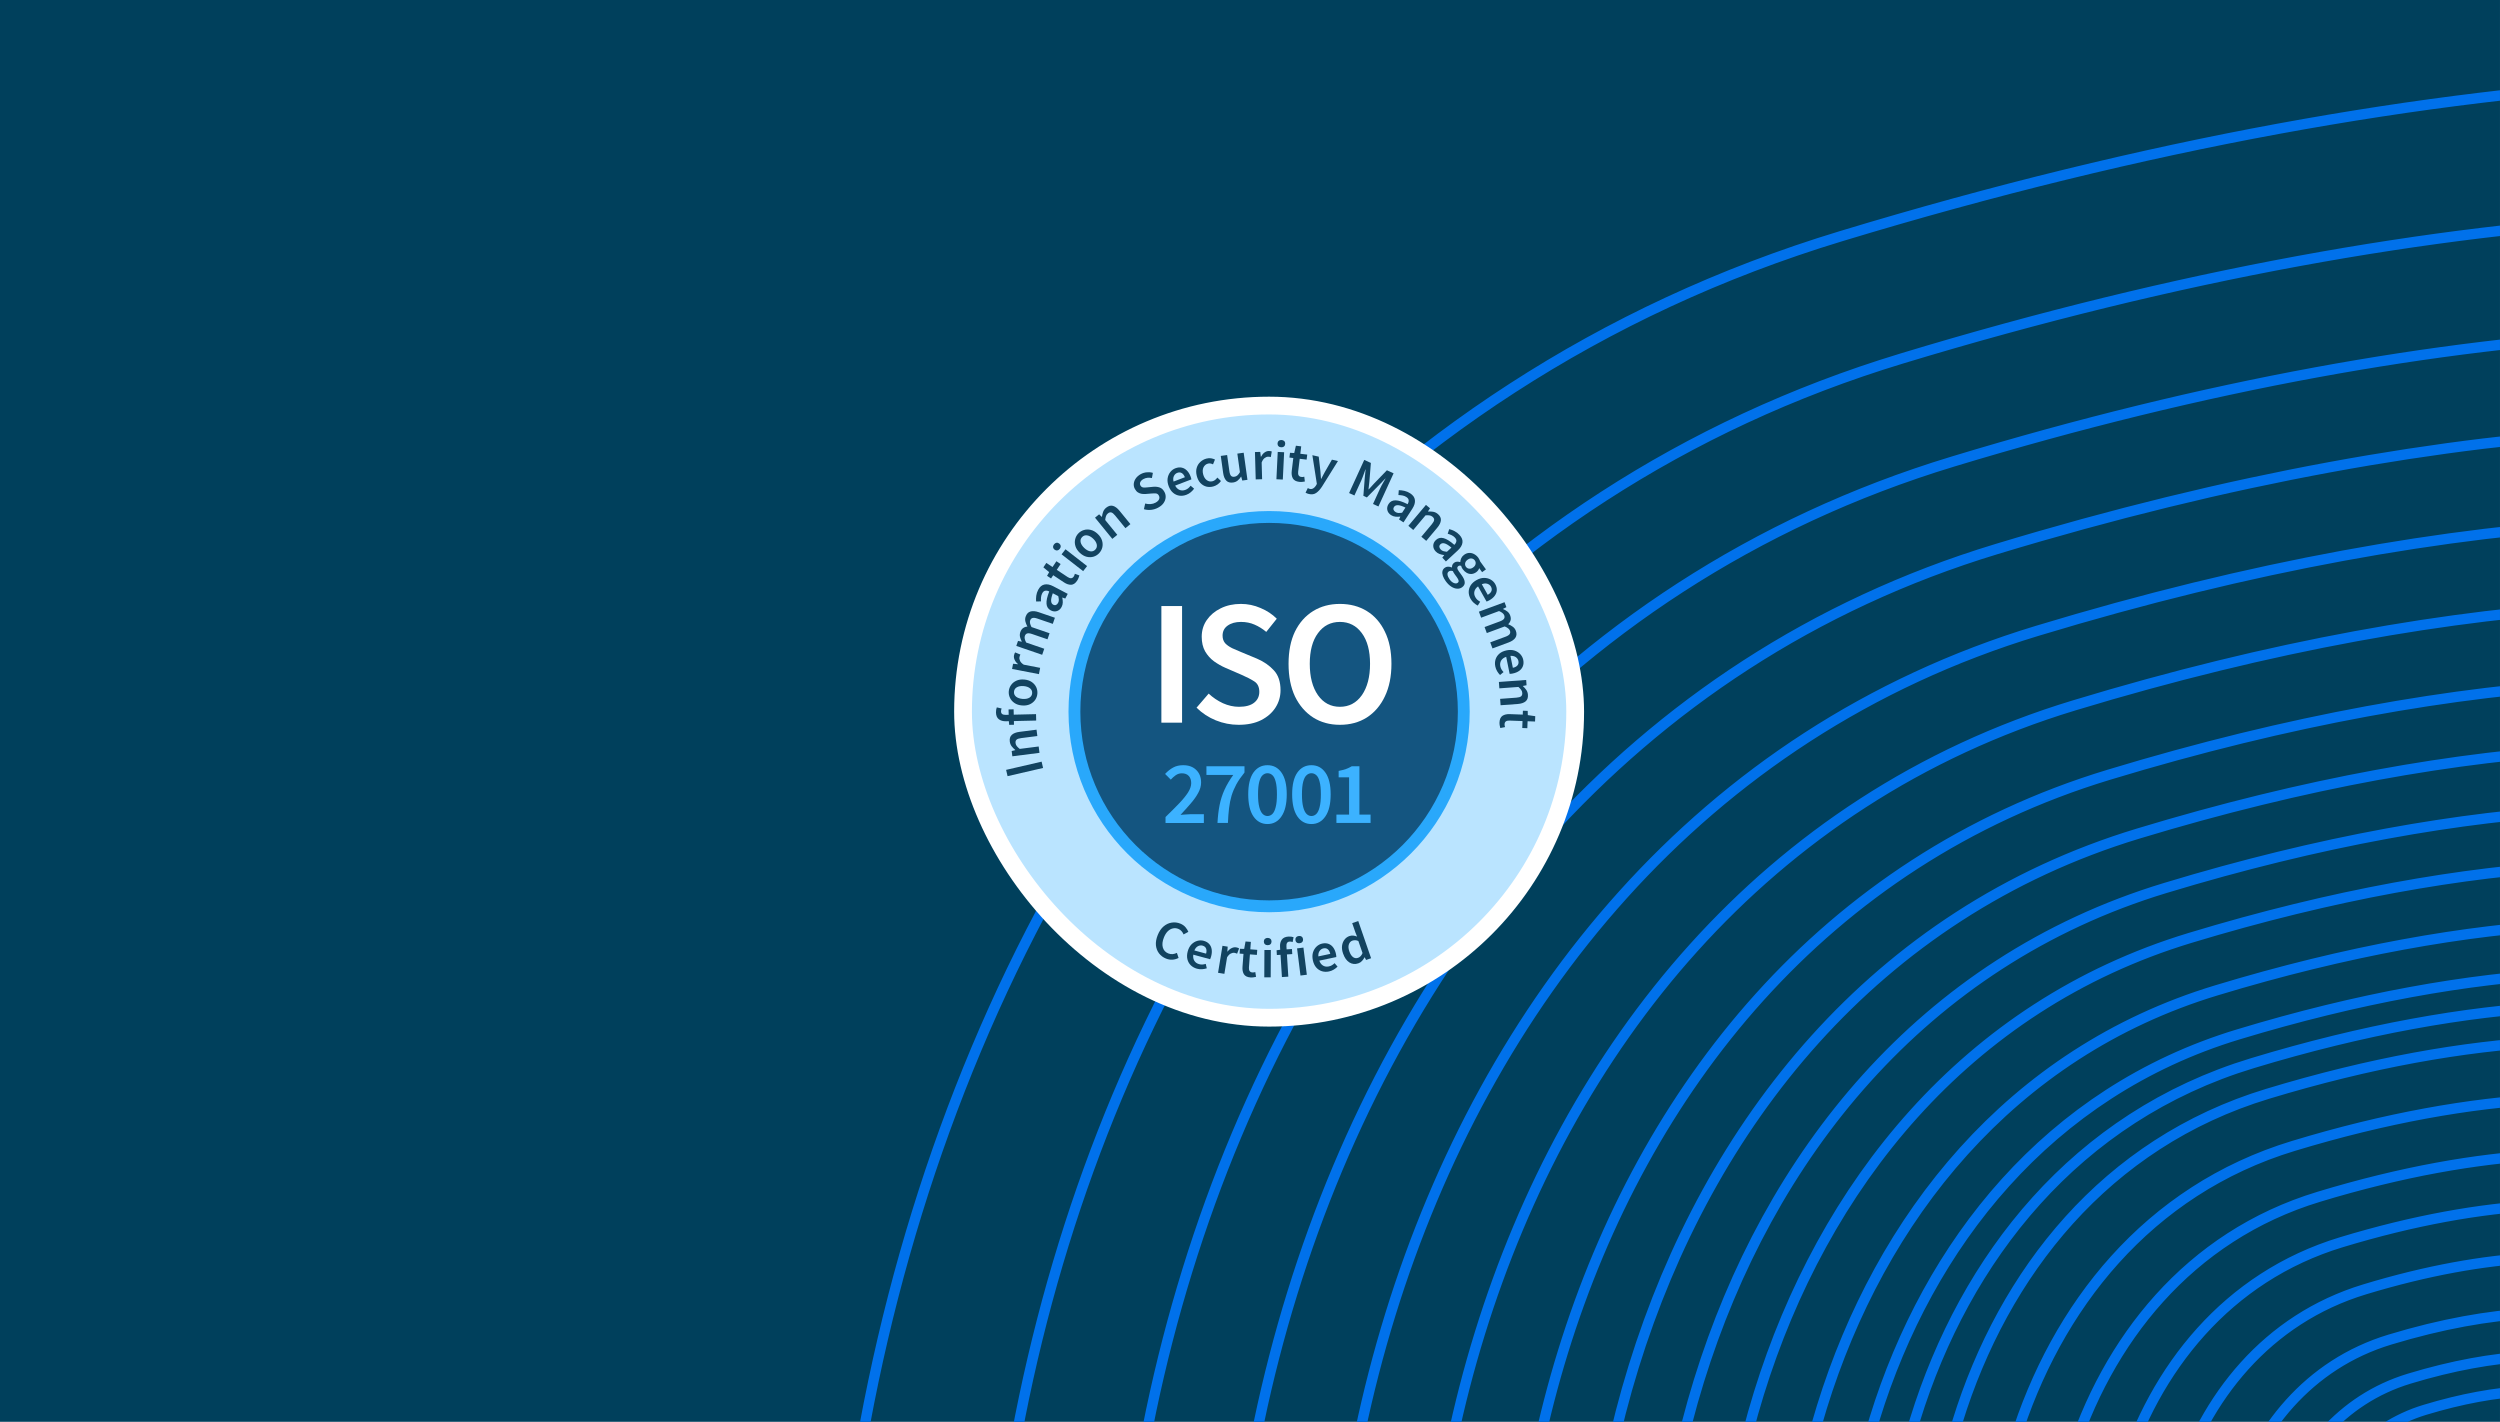 <svg width="844" height="480" viewBox="0 0 844 480" fill="none" xmlns="http://www.w3.org/2000/svg">
<g clip-path="url(#clip0_968_2610)">
<rect width="844" height="480" transform="translate(-0.004)" fill="#00405C"/>
<path d="M1116.02 923.704C810.861 1246.38 462.483 1108.09 336.478 854.829C210.472 601.583 295.748 178.541 621.494 79.747C1035.74 -45.886 1286.43 68.252 1362.81 221.787C1488.82 475.052 1356.92 668.955 1116 923.704H1116.02ZM1090.6 886.562C813.805 1179.26 497.809 1053.81 383.5 824.085C269.207 594.36 346.555 210.641 642.038 121.031C1017.8 7.076 1245.18 110.6 1314.46 249.873C1428.76 479.598 1309.12 655.499 1090.6 886.562ZM1069.2 855.25C816.297 1122.69 527.558 1008.05 423.14 798.163C318.69 588.292 389.372 237.682 659.342 155.808C1002.66 51.698 1210.42 146.294 1273.73 273.522C1378.17 483.411 1268.84 644.114 1069.2 855.25ZM1051 828.668C818.4 1074.64 552.837 969.206 456.783 776.164C360.729 583.122 425.725 260.652 674.046 185.36C989.808 89.609 1180.9 176.597 1239.13 293.633C1335.16 486.674 1234.64 634.49 1051 828.687V828.668ZM1034 803.828C820.347 1029.74 576.449 932.907 488.23 755.613C400.01 578.319 459.711 282.138 687.768 212.969C977.784 125.028 1153.29 204.921 1206.78 312.405C1294.99 489.699 1202.65 625.47 1033.98 803.828H1034ZM1018.51 781.187C822.153 988.84 597.975 899.835 516.889 736.877C435.803 573.901 490.675 301.681 700.29 238.122C966.865 157.293 1128.17 230.734 1177.32 329.528C1258.41 492.504 1173.54 617.275 1018.51 781.205V781.187ZM1004.08 760.086C823.82 950.708 618.021 869 543.585 719.406C469.15 569.812 519.521 319.903 711.956 261.551C956.663 187.34 1104.76 254.767 1149.86 345.459C1224.3 495.052 1146.39 609.612 1004.08 760.086ZM991.849 742.212C825.237 918.406 635.029 842.894 566.216 704.612C497.419 566.329 543.975 335.357 721.831 281.423C948.019 212.841 1084.88 275.153 1126.59 358.97C1195.39 497.252 1123.37 603.123 991.833 742.212H991.849ZM980.525 725.676C826.53 888.506 650.729 818.714 587.15 690.917C523.555 563.121 566.59 349.638 730.974 299.792C940.013 236.398 1066.52 293.999 1105.07 371.473C1168.66 499.269 1102.09 597.128 980.525 725.676ZM970.167 710.533C827.745 861.135 665.152 796.586 606.339 678.396C547.526 560.188 587.321 362.746 739.369 316.64C932.708 258.012 1049.71 311.268 1085.38 382.93C1144.19 501.139 1082.62 591.628 970.183 710.533H970.167ZM959.233 694.547C828.991 832.261 680.323 773.231 626.54 665.16C572.758 557.071 609.158 376.532 748.185 334.367C924.983 280.745 1031.97 329.473 1064.57 394.993C1118.35 503.082 1062.06 585.835 959.249 694.547H959.233ZM950.075 681.183C830.066 808.099 693.032 753.706 643.471 654.087C593.91 554.486 627.444 388.1 755.568 349.235C918.503 299.829 1017.1 344.725 1047.14 405.113C1096.7 504.714 1044.82 580.977 950.075 681.183ZM940.917 667.012C829.52 784.798 702.346 734.311 656.352 641.859C610.357 549.408 641.477 394.975 760.396 358.933C911.619 313.065 1003.13 354.735 1031.02 410.778C1077.02 503.229 1028.87 574.011 940.917 667.012ZM931.525 652.529C829.1 760.838 712.175 714.42 669.887 629.412C627.599 544.404 656.212 402.436 765.552 369.273C904.594 327.108 988.718 365.404 1014.37 416.937C1056.66 501.927 1012.39 567.026 931.54 652.511L931.525 652.529ZM923.534 641.548C831.452 738.93 726.317 697.187 688.282 620.759C650.262 544.33 675.993 416.662 774.29 386.854C899.299 348.942 974.949 383.389 998.001 429.715C1036.02 506.144 996.225 564.661 923.519 641.529L923.534 641.548ZM916.136 631.502C833.882 718.471 739.977 681.201 706.007 612.949C672.036 544.679 695.026 430.65 782.841 404.031C894.502 370.171 962.068 400.933 982.659 442.328C1016.63 510.598 981.07 562.864 916.136 631.52V631.502ZM907.819 619.64C835.408 696.215 752.733 663.4 722.828 603.306C692.923 543.212 713.156 442.823 790.457 419.376C888.77 389.567 948.253 416.644 966.367 453.071C996.272 513.165 964.965 559.198 907.803 619.64H907.819ZM899.003 606.991C836.903 672.658 766.019 644.518 740.382 592.985C714.745 541.452 732.096 455.362 798.369 435.27C882.664 409.714 933.674 432.942 949.218 464.18C974.856 515.713 948.019 555.165 899.003 607.009V606.991ZM890.545 595.13C838.881 649.761 779.897 626.35 758.574 583.47C737.251 540.59 751.674 468.965 806.827 452.246C876.964 430.98 919.407 450.303 932.334 476.298C953.673 519.178 931.338 551.993 890.545 595.13ZM883.91 585.78C840.392 631.795 790.722 612.069 772.748 575.954C754.774 539.839 766.938 479.525 813.384 465.427C872.462 447.516 908.208 463.795 919.095 485.684C937.069 521.8 918.254 549.445 883.91 585.78ZM878.412 577.989C841.514 617 799.397 600.281 784.165 569.666C768.932 539.05 779.243 487.903 818.618 475.968C868.693 460.77 899.003 474.575 908.239 493.146C923.472 523.761 907.523 547.208 878.396 578.007L878.412 577.989ZM871.824 568.639C842.853 599.273 809.771 586.147 797.809 562.094C785.847 538.042 793.946 497.876 824.879 488.489C864.223 476.555 888.022 487.389 895.265 501.982C907.227 526.034 894.704 544.44 871.824 568.639ZM866.014 560.665C844.613 583.305 820.175 573.589 811.328 555.825C802.481 538.061 808.478 508.38 831.327 501.45C860.376 492.632 877.976 500.644 883.334 511.405C892.165 529.169 882.913 542.772 866.014 560.646V560.665ZM860.89 553.423C845.672 569.501 828.321 562.608 822.029 549.995C815.736 537.382 820.004 516.281 836.234 511.35C856.887 505.099 869.378 510.782 873.179 518.426C879.456 531.057 872.883 540.719 860.874 553.423H860.89ZM856.669 547.538C846.778 558.006 835.47 553.533 831.374 545.302C827.293 537.089 830.05 523.358 840.626 520.15C854.068 516.08 862.198 519.783 864.674 524.769C868.755 532.982 864.488 539.289 856.653 547.538H856.669ZM852.681 541.727C848.149 546.512 842.993 544.459 841.124 540.7C839.255 536.942 840.517 530.672 845.345 529.206C851.482 527.336 855.205 529.041 856.342 531.314C858.211 535.072 856.248 537.951 852.681 541.727Z" stroke="#0071EB" stroke-width="3.5"/>
<g filter="url(#filter0_d_968_2610)">
<rect x="321.121" y="132.92" width="206.659" height="206.659" rx="103.33" fill="#BAE4FF"/>
<rect x="321.121" y="132.92" width="206.659" height="206.659" rx="103.33" stroke="white" stroke-width="6"/>
<circle cx="424.449" cy="236.25" r="65.723" fill="#145580" stroke="#29A8FB" stroke-width="4"/>
<path d="M448.353 240.695C444.941 240.695 441.932 239.872 439.323 238.227C436.714 236.541 434.668 234.174 433.183 231.124C431.738 228.033 431.016 224.361 431.016 220.107C431.016 215.853 431.738 212.221 433.183 209.212C434.668 206.202 436.714 203.894 439.323 202.289C441.932 200.683 444.941 199.881 448.353 199.881C451.804 199.881 454.834 200.683 457.442 202.289C460.051 203.894 462.078 206.202 463.522 209.212C465.007 212.221 465.75 215.853 465.75 220.107C465.75 224.361 465.007 228.033 463.522 231.124C462.078 234.174 460.051 236.541 457.442 238.227C454.834 239.872 451.804 240.695 448.353 240.695ZM448.353 234.615C451.443 234.615 453.911 233.311 455.757 230.702C457.603 228.053 458.526 224.522 458.526 220.107C458.526 215.693 457.603 212.241 455.757 209.753C453.911 207.225 451.443 205.961 448.353 205.961C445.262 205.961 442.794 207.225 440.948 209.753C439.102 212.241 438.179 215.693 438.179 220.107C438.179 224.522 439.102 228.053 440.948 230.702C442.794 233.311 445.262 234.615 448.353 234.615Z" fill="white"/>
<path d="M414.16 240.695C411.511 240.695 408.943 240.193 406.454 239.19C404.006 238.187 401.839 236.762 399.953 234.916L404.047 230.16C405.451 231.485 407.056 232.568 408.862 233.411C410.668 234.214 412.474 234.615 414.28 234.615C416.528 234.615 418.233 234.154 419.397 233.23C420.561 232.307 421.143 231.083 421.143 229.558C421.143 227.913 420.561 226.729 419.397 226.007C418.273 225.284 416.829 224.542 415.063 223.779L409.645 221.432C408.361 220.87 407.097 220.147 405.853 219.265C404.649 218.382 403.645 217.258 402.843 215.893C402.08 214.529 401.699 212.884 401.699 210.957C401.699 208.87 402.261 207.004 403.384 205.359C404.548 203.673 406.113 202.349 408.08 201.386C410.086 200.383 412.374 199.881 414.942 199.881C417.23 199.881 419.437 200.342 421.564 201.265C423.691 202.148 425.517 203.352 427.042 204.877L423.49 209.332C422.246 208.288 420.922 207.466 419.517 206.864C418.153 206.262 416.628 205.961 414.942 205.961C413.096 205.961 411.591 206.382 410.428 207.225C409.304 208.028 408.742 209.151 408.742 210.596C408.742 211.599 409.023 212.442 409.585 213.124C410.187 213.766 410.969 214.328 411.932 214.81C412.896 215.251 413.919 215.693 415.003 216.134L420.36 218.362C422.688 219.365 424.594 220.689 426.079 222.335C427.564 223.94 428.306 226.167 428.306 229.017C428.306 231.144 427.744 233.09 426.621 234.856C425.497 236.622 423.872 238.046 421.745 239.13C419.658 240.173 417.13 240.695 414.16 240.695Z" fill="white"/>
<path d="M388.082 239.972V200.603H395.065V239.972H388.082Z" fill="white"/>
<path d="M447.176 273.833V271.004H451.45V258.423H447.928V256.256C448.871 256.075 449.694 255.864 450.396 255.623C451.099 255.363 451.751 255.052 452.353 254.69H454.941V271.004H458.704V273.833H447.176Z" fill="#3CB2FF"/>
<path d="M438.732 274.195C436.745 274.195 435.16 273.333 433.976 271.607C432.812 269.881 432.23 267.403 432.23 264.172C432.23 260.942 432.812 258.494 433.976 256.828C435.16 255.163 436.745 254.33 438.732 254.33C440.718 254.33 442.294 255.163 443.457 256.828C444.641 258.494 445.233 260.942 445.233 264.172C445.233 267.403 444.641 269.881 443.457 271.607C442.294 273.333 440.718 274.195 438.732 274.195ZM438.732 271.486C439.354 271.486 439.906 271.256 440.387 270.794C440.869 270.313 441.24 269.54 441.501 268.477C441.782 267.413 441.922 265.978 441.922 264.172C441.922 262.366 441.782 260.942 441.501 259.898C441.24 258.855 440.869 258.123 440.387 257.701C439.906 257.26 439.354 257.039 438.732 257.039C438.13 257.039 437.588 257.26 437.106 257.701C436.625 258.123 436.244 258.855 435.963 259.898C435.682 260.942 435.541 262.366 435.541 264.172C435.541 265.978 435.682 267.413 435.963 268.477C436.244 269.54 436.625 270.313 437.106 270.794C437.588 271.256 438.13 271.486 438.732 271.486Z" fill="#3CB2FF"/>
<path d="M423.904 274.195C421.917 274.195 420.332 273.333 419.148 271.607C417.984 269.881 417.402 267.403 417.402 264.172C417.402 260.942 417.984 258.494 419.148 256.828C420.332 255.163 421.917 254.33 423.904 254.33C425.89 254.33 427.465 255.163 428.629 256.828C429.813 258.494 430.405 260.942 430.405 264.172C430.405 267.403 429.813 269.881 428.629 271.607C427.465 273.333 425.89 274.195 423.904 274.195ZM423.904 271.486C424.526 271.486 425.078 271.256 425.559 270.794C426.041 270.313 426.412 269.54 426.673 268.477C426.954 267.413 427.094 265.978 427.094 264.172C427.094 262.366 426.954 260.942 426.673 259.898C426.412 258.855 426.041 258.123 425.559 257.701C425.078 257.26 424.526 257.039 423.904 257.039C423.302 257.039 422.76 257.26 422.278 257.701C421.797 258.123 421.416 258.855 421.135 259.898C420.854 260.942 420.713 262.366 420.713 264.172C420.713 265.978 420.854 267.413 421.135 268.477C421.416 269.54 421.797 270.313 422.278 270.794C422.76 271.256 423.302 271.486 423.904 271.486Z" fill="#3CB2FF"/>
<path d="M407.021 273.833C407.142 271.566 407.383 269.539 407.744 267.753C408.105 265.947 408.657 264.232 409.399 262.606C410.142 260.981 411.125 259.316 412.349 257.61H403.289V254.69H416.141V256.797C415.018 258.182 414.105 259.506 413.402 260.77C412.72 262.035 412.178 263.319 411.777 264.623C411.396 265.907 411.115 267.302 410.934 268.807C410.754 270.292 410.623 271.967 410.543 273.833H407.021Z" fill="#3CB2FF"/>
<path d="M389.483 273.834V271.818C391.268 270.092 392.803 268.557 394.088 267.212C395.392 265.848 396.395 264.614 397.098 263.51C397.8 262.387 398.151 261.343 398.151 260.38C398.151 259.377 397.88 258.574 397.338 257.972C396.797 257.37 396.014 257.069 394.991 257.069C394.248 257.069 393.566 257.28 392.944 257.701C392.342 258.123 391.78 258.624 391.258 259.206L389.332 257.28C390.215 256.337 391.128 255.614 392.071 255.113C393.014 254.591 394.138 254.33 395.442 254.33C397.288 254.33 398.753 254.862 399.837 255.925C400.94 256.989 401.492 258.413 401.492 260.199C401.492 261.323 401.171 262.477 400.529 263.661C399.907 264.825 399.064 266.018 398.001 267.243C396.957 268.467 395.803 269.751 394.539 271.095C395.041 271.055 395.583 271.015 396.164 270.975C396.746 270.915 397.268 270.884 397.73 270.884H402.425V273.834H389.483Z" fill="#3CB2FF"/>
<path d="M348.141 255.263L336.154 258.033L335.663 255.906L347.65 253.137L348.141 255.263Z" fill="#124360"/>
<path d="M346.931 250.159L337.769 251.328L337.542 249.556L338.755 249.249L338.745 249.174C338.295 248.815 337.896 248.411 337.548 247.962C337.2 247.513 336.986 246.978 336.906 246.356C336.781 245.373 337.007 244.617 337.584 244.088C338.161 243.56 339.029 243.221 340.186 243.074L345.933 242.34L346.207 244.486L340.739 245.184C339.981 245.281 339.46 245.461 339.177 245.725C338.895 245.988 338.786 246.375 338.851 246.885C338.902 247.283 339.047 247.625 339.286 247.911C339.511 248.185 339.834 248.492 340.257 248.83L346.657 248.013L346.931 250.159Z" fill="#124360"/>
<path d="M345.816 239.256L338.294 239.435L338.323 240.676L336.706 240.714L336.582 239.475L335.623 239.498C334.658 239.521 333.862 239.301 333.237 238.84C332.598 238.378 332.266 237.602 332.24 236.511C332.233 236.185 332.257 235.871 332.312 235.569C332.368 235.266 332.437 235.014 332.52 234.811L334.147 235.186C334.005 235.528 333.938 235.869 333.946 236.207C333.964 236.985 334.494 237.361 335.534 237.336L336.531 237.312L336.488 235.507L338.199 235.466L338.242 237.272L345.765 237.093L345.816 239.256Z" fill="#124360"/>
<path d="M346.217 230.193C346.154 230.956 345.908 231.653 345.478 232.284C345.036 232.915 344.442 233.407 343.696 233.761C342.937 234.114 342.051 234.248 341.039 234.165C340.014 234.081 339.162 233.803 338.484 233.332C337.793 232.86 337.287 232.277 336.966 231.584C336.634 230.889 336.498 230.161 336.561 229.398C336.625 228.624 336.878 227.921 337.32 227.29C337.749 226.659 338.344 226.166 339.103 225.814C339.849 225.46 340.735 225.325 341.76 225.41C342.772 225.493 343.624 225.771 344.315 226.243C344.993 226.714 345.499 227.297 345.832 227.991C346.152 228.684 346.28 229.418 346.217 230.193ZM344.454 230.048C344.51 229.373 344.272 228.819 343.742 228.385C343.211 227.951 342.49 227.697 341.577 227.622C340.652 227.546 339.893 227.678 339.298 228.019C338.704 228.361 338.379 228.869 338.324 229.544C338.268 230.218 338.506 230.773 339.036 231.207C339.568 231.628 340.296 231.877 341.221 231.953C342.133 232.028 342.886 231.901 343.479 231.572C344.074 231.231 344.399 230.723 344.454 230.048Z" fill="#124360"/>
<path d="M346.745 223.589L337.675 221.84L338.013 220.085L339.649 220.247L339.663 220.173C339.134 219.739 338.759 219.265 338.539 218.75C338.307 218.232 338.237 217.733 338.329 217.253C338.413 216.822 338.541 216.489 338.714 216.254L340.489 216.98C340.409 217.13 340.344 217.271 340.293 217.402C340.242 217.533 340.198 217.696 340.16 217.893C340.091 218.251 340.16 218.653 340.368 219.102C340.563 219.548 340.978 219.98 341.613 220.396L347.154 221.464L346.745 223.589Z" fill="#124360"/>
<path d="M347.839 217.062L339.102 214.064L339.682 212.374L340.923 212.64L340.948 212.569C340.683 212.067 340.487 211.556 340.361 211.035C340.238 210.503 340.271 209.963 340.458 209.418C340.678 208.777 340.995 208.316 341.41 208.034C341.817 207.736 342.299 207.57 342.854 207.535C342.546 206.965 342.321 206.404 342.179 205.852C342.041 205.287 342.066 204.732 342.253 204.186C342.57 203.261 343.107 202.683 343.862 202.452C344.618 202.22 345.547 202.294 346.651 202.672L352.131 204.553L351.423 206.617L346.209 204.828C345.486 204.58 344.937 204.517 344.563 204.641C344.193 204.753 343.931 205.034 343.776 205.485C343.589 206.03 343.741 206.766 344.233 207.69L350.336 209.784L349.634 211.83L344.421 210.041C343.697 209.793 343.148 209.731 342.774 209.855C342.404 209.966 342.14 210.253 341.981 210.716C341.794 211.262 341.946 211.997 342.438 212.921L348.541 215.015L347.839 217.062Z" fill="#124360"/>
<path d="M354.4 200.905C354.026 201.616 353.498 202.082 352.815 202.304C352.137 202.515 351.444 202.434 350.733 202.061C349.856 201.6 349.38 200.861 349.305 199.844C349.219 198.822 349.527 197.425 350.23 195.655C349.791 195.439 349.358 195.36 348.93 195.419C348.498 195.461 348.135 195.759 347.844 196.315C347.634 196.714 347.505 197.149 347.456 197.62C347.413 198.079 347.406 198.55 347.436 199.033L345.786 199.059C345.737 198.452 345.755 197.81 345.842 197.133C345.934 196.445 346.149 195.779 346.487 195.135C347.024 194.113 347.729 193.513 348.602 193.334C349.47 193.138 350.475 193.341 351.619 193.941L356.465 196.487L355.634 198.069L354.665 197.73L354.63 197.797C354.748 198.326 354.802 198.857 354.792 199.39C354.787 199.912 354.656 200.417 354.4 200.905ZM353.224 199.502C353.399 199.169 353.479 198.828 353.463 198.48C353.443 198.115 353.375 197.704 353.261 197.247L351.429 196.285C350.99 197.471 350.801 198.357 350.863 198.941C350.913 199.52 351.143 199.917 351.554 200.133C351.92 200.326 352.245 200.355 352.528 200.22C352.812 200.085 353.044 199.846 353.224 199.502Z" fill="#124360"/>
<path d="M359.644 192.031C359.055 192.919 358.38 193.382 357.618 193.419C356.853 193.438 356.057 193.174 355.232 192.627L351.563 190.195L350.835 191.292L349.487 190.398L350.198 189.155L348.243 187.543L349.24 186.037L351.341 187.43L352.641 185.47L354.068 186.416L352.768 188.376L356.437 190.808C357.336 191.404 358.025 191.341 358.503 190.62C358.593 190.484 358.671 190.333 358.737 190.165C358.792 189.991 358.833 189.838 358.861 189.706L360.401 190.276C360.336 190.533 360.239 190.815 360.111 191.122C360.001 191.425 359.845 191.728 359.644 192.031Z" fill="#124360"/>
<path d="M361.672 188.818L354.386 183.142L355.715 181.435L363.002 187.112L361.672 188.818ZM353.78 181.287C353.541 181.593 353.259 181.771 352.935 181.821C352.61 181.87 352.3 181.779 352.003 181.548C351.716 181.324 351.557 181.049 351.525 180.722C351.493 180.396 351.597 180.079 351.836 179.772C352.075 179.465 352.357 179.288 352.681 179.238C353.006 179.189 353.311 179.276 353.598 179.5C353.895 179.731 354.059 180.01 354.091 180.337C354.123 180.663 354.019 180.98 353.78 181.287Z" fill="#124360"/>
<path d="M367.066 182.762C366.54 183.318 365.912 183.708 365.183 183.933C364.443 184.149 363.672 184.162 362.868 183.972C362.055 183.773 361.28 183.325 360.541 182.627C359.794 181.921 359.302 181.172 359.067 180.38C358.822 179.58 358.792 178.809 358.975 178.067C359.148 177.317 359.498 176.664 360.023 176.108C360.557 175.543 361.194 175.152 361.933 174.936C362.663 174.711 363.434 174.698 364.247 174.897C365.051 175.087 365.827 175.535 366.574 176.242C367.313 176.939 367.804 177.688 368.049 178.489C368.284 179.28 368.315 180.051 368.141 180.801C367.958 181.543 367.6 182.196 367.066 182.762ZM365.78 181.547C366.245 181.055 366.406 180.474 366.263 179.803C366.12 179.133 365.715 178.484 365.05 177.855C364.375 177.218 363.699 176.847 363.022 176.742C362.345 176.637 361.774 176.83 361.309 177.323C360.844 177.815 360.683 178.396 360.826 179.066C360.978 179.727 361.391 180.376 362.066 181.014C362.731 181.643 363.398 182.014 364.067 182.128C364.744 182.233 365.315 182.039 365.78 181.547Z" fill="#124360"/>
<path d="M371.516 177.923L365.677 170.766L367.062 169.637L367.964 170.504L368.022 170.456C368.089 169.883 368.221 169.331 368.417 168.798C368.614 168.265 368.955 167.801 369.441 167.404C370.209 166.778 370.97 166.57 371.724 166.78C372.478 166.99 373.224 167.547 373.961 168.451L377.624 172.941L375.947 174.308L372.463 170.037C371.98 169.445 371.551 169.098 371.178 168.998C370.805 168.898 370.419 169.01 370.021 169.335C369.71 169.589 369.496 169.892 369.38 170.246C369.266 170.582 369.177 171.019 369.114 171.556L373.193 176.556L371.516 177.923Z" fill="#124360"/>
<path d="M386.953 167.403C386.223 167.794 385.442 168.035 384.608 168.126C383.786 168.212 382.979 168.139 382.187 167.909L382.612 165.995C383.194 166.152 383.796 166.214 384.418 166.179C385.034 166.133 385.591 165.977 386.088 165.711C386.707 165.379 387.108 165 387.293 164.574C387.477 164.147 387.456 163.724 387.231 163.304C386.988 162.851 386.653 162.611 386.226 162.584C385.81 162.551 385.302 162.56 384.703 162.611L382.864 162.764C382.428 162.799 381.973 162.787 381.5 162.728C381.038 162.662 380.596 162.501 380.173 162.244C379.762 161.981 379.414 161.584 379.129 161.053C378.821 160.479 378.7 159.882 378.767 159.263C378.838 158.627 379.074 158.031 379.473 157.475C379.877 156.902 380.433 156.426 381.141 156.047C381.771 155.709 382.447 155.51 383.169 155.45C383.885 155.379 384.566 155.441 385.211 155.636L384.891 157.387C384.394 157.284 383.908 157.253 383.432 157.294C382.967 157.33 382.503 157.472 382.038 157.721C381.53 157.994 381.178 158.332 380.982 158.736C380.791 159.123 380.802 159.516 381.015 159.914C381.164 160.19 381.365 160.381 381.621 160.486C381.882 160.573 382.18 160.613 382.516 160.603C382.847 160.582 383.194 160.553 383.558 160.514L385.362 160.336C386.151 160.269 386.872 160.352 387.524 160.586C388.17 160.809 388.703 161.313 389.124 162.097C389.438 162.683 389.571 163.302 389.522 163.954C389.473 164.607 389.236 165.239 388.81 165.852C388.39 166.447 387.771 166.964 386.953 167.403Z" fill="#124360"/>
<path d="M396.534 163.039C395.737 163.344 394.95 163.444 394.171 163.339C393.388 163.223 392.681 162.903 392.05 162.379C391.415 161.843 390.916 161.101 390.553 160.153C390.194 159.216 390.072 158.336 390.186 157.513C390.312 156.686 390.61 155.974 391.08 155.378C391.55 154.781 392.119 154.355 392.786 154.099C393.571 153.799 394.294 153.723 394.956 153.873C395.613 154.01 396.195 154.338 396.702 154.855C397.205 155.361 397.611 156.018 397.921 156.826C398.082 157.248 398.178 157.587 398.21 157.844L392.729 159.943C393.114 160.669 393.616 161.155 394.234 161.401C394.853 161.648 395.507 161.639 396.198 161.374C396.573 161.231 396.898 161.046 397.174 160.819C397.457 160.576 397.718 160.295 397.958 159.975L399.128 160.977C398.821 161.403 398.45 161.801 398.014 162.169C397.577 162.538 397.084 162.828 396.534 163.039ZM392.186 158.58L396.016 157.113C395.76 156.445 395.414 155.98 394.978 155.718C394.537 155.443 394.024 155.418 393.438 155.643C392.934 155.836 392.555 156.196 392.301 156.723C392.053 157.234 392.015 157.853 392.186 158.58Z" fill="#124360"/>
<path d="M405.566 160.238C404.753 160.45 403.971 160.458 403.221 160.264C402.48 160.055 401.825 159.655 401.257 159.064C400.698 158.458 400.291 157.663 400.036 156.68C399.777 155.684 399.764 154.787 399.997 153.988C400.227 153.177 400.635 152.501 401.22 151.96C401.814 151.404 402.506 151.024 403.295 150.819C403.865 150.671 404.388 150.638 404.864 150.722C405.339 150.806 405.777 150.945 406.177 151.139L405.512 152.77C405.228 152.623 404.95 152.527 404.679 152.481C404.405 152.422 404.128 152.429 403.849 152.502C403.132 152.688 402.615 153.114 402.295 153.78C401.988 154.443 401.951 155.223 402.184 156.122C402.414 157.008 402.819 157.667 403.398 158.1C403.989 158.53 404.636 158.653 405.34 158.47C405.692 158.379 406.001 158.221 406.267 157.996C406.541 157.756 406.779 157.5 406.981 157.228L408.196 158.389C407.878 158.861 407.487 159.254 407.025 159.568C406.562 159.883 406.076 160.106 405.566 160.238Z" fill="#124360"/>
<path d="M412.254 158.898C411.273 159.035 410.514 158.817 409.979 158.246C409.443 157.675 409.095 156.812 408.934 155.657L408.134 149.918L410.277 149.62L411.038 155.079C411.143 155.836 411.33 156.355 411.596 156.634C411.863 156.914 412.245 157.019 412.742 156.949C413.139 156.894 413.473 156.746 413.744 156.506C414.027 156.264 414.311 155.895 414.596 155.399L413.724 149.139L415.866 148.84L417.141 157.989L415.39 158.233L415.035 156.915L414.979 156.922C414.648 157.45 414.266 157.889 413.834 158.241C413.401 158.592 412.875 158.811 412.254 158.898Z" fill="#124360"/>
<path d="M419.928 157.845L419.673 148.611L421.459 148.562L421.655 150.194L421.73 150.192C422.04 149.581 422.422 149.113 422.877 148.787C423.332 148.448 423.804 148.272 424.293 148.258C424.732 148.246 425.084 148.299 425.351 148.417L425.027 150.308C424.862 150.263 424.711 150.229 424.572 150.208C424.434 150.187 424.264 150.179 424.064 150.184C423.7 150.194 423.322 150.349 422.928 150.648C422.535 150.935 422.204 151.434 421.935 152.144L422.09 157.785L419.928 157.845Z" fill="#124360"/>
<path d="M426.916 157.797L427.362 148.571L429.523 148.676L429.077 157.901L426.916 157.797ZM428.53 147.008C428.141 146.989 427.834 146.861 427.606 146.624C427.379 146.387 427.275 146.081 427.293 145.705C427.311 145.342 427.444 145.053 427.693 144.839C427.942 144.625 428.26 144.528 428.648 144.546C429.037 144.565 429.344 144.693 429.572 144.93C429.799 145.167 429.904 145.467 429.886 145.83C429.868 146.206 429.734 146.501 429.485 146.715C429.237 146.929 428.918 147.027 428.53 147.008Z" fill="#124360"/>
<path d="M434.604 158.675C433.546 158.548 432.829 158.152 432.454 157.488C432.094 156.813 431.972 155.984 432.09 155L432.616 150.629L431.308 150.472L431.502 148.866L432.932 148.943L433.495 146.472L435.288 146.688L434.987 149.19L437.321 149.471L437.117 151.171L434.782 150.89L434.257 155.26C434.128 156.331 434.493 156.918 435.353 157.022C435.514 157.041 435.685 157.043 435.864 157.026C436.044 156.997 436.199 156.966 436.33 156.931L436.513 158.563C436.253 158.62 435.958 158.661 435.626 158.684C435.306 158.721 434.965 158.718 434.604 158.675Z" fill="#124360"/>
<path d="M437.888 162.78C437.643 162.725 437.433 162.658 437.258 162.579C437.083 162.501 436.916 162.418 436.755 162.33L437.516 160.767C437.596 160.81 437.689 160.857 437.793 160.907C437.907 160.971 438.019 161.016 438.129 161.041C438.606 161.15 439.019 161.089 439.367 160.86C439.724 160.645 440.028 160.329 440.278 159.909L440.572 159.378L439.057 149.676L441.203 150.165L441.756 154.94C441.801 155.362 441.835 155.807 441.857 156.275C441.894 156.734 441.931 157.193 441.968 157.651L442.042 157.668C442.247 157.277 442.453 156.88 442.66 156.477C442.883 156.065 443.095 155.67 443.297 155.291L445.66 151.18L447.696 151.643L442.289 160.31C441.679 161.238 441.038 161.935 440.367 162.399C439.692 162.876 438.866 163.003 437.888 162.78Z" fill="#124360"/>
<path d="M451.453 162.452L456.571 151.264L458.812 152.289L458.292 158.671C458.256 159.082 458.209 159.502 458.15 159.93C458.109 160.353 458.062 160.772 458.009 161.19L458.077 161.221C458.37 160.913 458.656 160.603 458.937 160.29C459.224 159.966 459.505 159.653 459.78 159.352L464.218 154.762L466.476 155.795L461.358 166.983L459.527 166.146L461.867 161.031C462.029 160.677 462.215 160.3 462.426 159.9C462.653 159.494 462.88 159.088 463.108 158.681C463.346 158.28 463.561 157.917 463.752 157.59L463.683 157.559L461.587 159.744L457.456 163.936L456.275 163.396L456.729 157.521L457.029 154.514L456.96 154.483C456.838 154.841 456.697 155.238 456.539 155.676C456.391 156.119 456.232 156.557 456.062 156.989C455.908 157.415 455.751 157.805 455.589 158.159L453.249 163.273L451.453 162.452Z" fill="#124360"/>
<path d="M465.608 169.895C464.935 169.459 464.518 168.891 464.359 168.19C464.211 167.496 464.354 166.813 464.791 166.139C465.329 165.307 466.108 164.9 467.127 164.918C468.154 164.925 469.516 165.358 471.215 166.219C471.47 165.802 471.588 165.377 471.568 164.946C471.566 164.511 471.301 164.124 470.775 163.783C470.396 163.538 469.974 163.369 469.511 163.278C469.057 163.194 468.589 163.145 468.105 163.13L468.229 161.485C468.838 161.491 469.475 161.567 470.142 161.715C470.819 161.869 471.462 162.144 472.073 162.539C473.042 163.166 473.575 163.922 473.674 164.808C473.791 165.69 473.498 166.673 472.796 167.758L469.821 172.353L468.321 171.382L468.747 170.448L468.683 170.407C468.145 170.477 467.611 170.482 467.082 170.423C466.563 170.371 466.072 170.195 465.608 169.895ZM467.113 168.852C467.429 169.057 467.761 169.167 468.109 169.183C468.474 169.196 468.889 169.166 469.354 169.093L470.479 167.356C469.338 166.811 468.473 166.543 467.885 166.551C467.304 166.548 466.888 166.742 466.635 167.131C466.411 167.479 466.352 167.8 466.461 168.094C466.569 168.388 466.786 168.641 467.113 168.852Z" fill="#124360"/>
<path d="M471.46 173.529L477.399 166.454L478.768 167.603L478.085 168.651L478.142 168.7C478.717 168.658 479.285 168.684 479.845 168.778C480.405 168.872 480.925 169.12 481.406 169.523C482.164 170.16 482.511 170.869 482.446 171.649C482.38 172.429 481.972 173.266 481.222 174.159L477.497 178.597L475.84 177.206L479.384 172.984C479.876 172.398 480.136 171.913 480.165 171.527C480.194 171.142 480.011 170.784 479.617 170.454C479.31 170.195 478.972 170.043 478.603 169.995C478.251 169.945 477.806 169.94 477.266 169.978L473.117 174.92L471.46 173.529Z" fill="#124360"/>
<path d="M480.655 182.132C480.109 181.543 479.846 180.89 479.864 180.172C479.891 179.463 480.199 178.835 480.788 178.29C481.514 177.616 482.369 177.414 483.353 177.682C484.346 177.941 485.56 178.697 486.994 179.95C487.344 179.608 487.563 179.226 487.65 178.804C487.755 178.382 487.594 177.941 487.168 177.481C486.861 177.15 486.494 176.883 486.067 176.68C485.648 176.487 485.206 176.323 484.741 176.19L485.266 174.626C485.855 174.782 486.454 175.013 487.064 175.32C487.682 175.637 488.238 176.061 488.732 176.595C489.517 177.441 489.848 178.306 489.725 179.189C489.621 180.072 489.095 180.953 488.147 181.831L484.132 185.552L482.918 184.241L483.56 183.44L483.509 183.385C482.97 183.32 482.452 183.194 481.953 183.006C481.463 182.828 481.03 182.537 480.655 182.132ZM482.37 181.491C482.626 181.767 482.92 181.956 483.253 182.058C483.605 182.16 484.014 182.233 484.483 182.277L486.001 180.871C485.029 180.062 484.257 179.589 483.685 179.452C483.123 179.306 482.671 179.391 482.331 179.706C482.028 179.988 481.892 180.284 481.925 180.596C481.957 180.908 482.106 181.206 482.37 181.491Z" fill="#124360"/>
<path d="M484.07 192.189C483.643 191.601 483.327 191.016 483.122 190.436C482.925 189.866 482.874 189.338 482.97 188.85C483.062 188.38 483.326 187.986 483.763 187.669C484.382 187.22 485.172 187.188 486.135 187.574L486.196 187.529C486.177 187.248 486.222 186.968 486.329 186.689C486.443 186.419 486.653 186.174 486.957 185.953C487.251 185.739 487.574 185.629 487.925 185.622C488.294 185.617 488.632 185.666 488.939 185.769L489 185.725C489.009 185.331 489.112 184.907 489.309 184.454C489.514 184.01 489.835 183.63 490.271 183.313C490.849 182.893 491.436 182.676 492.031 182.663C492.625 182.649 493.186 182.792 493.714 183.091C494.258 183.393 494.719 183.802 495.095 184.32C495.242 184.523 495.362 184.73 495.454 184.942C495.563 185.157 495.648 185.359 495.708 185.548L497.654 188.227L496.36 189.167L495.365 187.797C495.312 188.022 495.203 188.256 495.038 188.499C494.884 188.735 494.675 188.949 494.412 189.141C493.864 189.539 493.305 189.751 492.735 189.778C492.175 189.797 491.644 189.663 491.142 189.377C490.64 189.091 490.197 188.684 489.813 188.156C489.695 187.994 489.589 187.816 489.494 187.621C489.399 187.426 489.325 187.217 489.27 186.993C489.088 186.955 488.92 186.937 488.767 186.94C488.621 186.953 488.462 187.022 488.29 187.147C488.077 187.302 487.972 187.51 487.975 187.771C487.986 188.042 488.158 188.406 488.489 188.862L489.451 190.187C490.107 191.09 490.454 191.876 490.492 192.547C490.547 193.22 490.249 193.792 489.6 194.264C489.113 194.618 488.554 194.776 487.922 194.739C487.28 194.709 486.625 194.48 485.957 194.05C485.289 193.621 484.66 193.001 484.07 192.189ZM490.909 187.36C491.167 187.715 491.52 187.924 491.968 187.986C492.416 188.048 492.879 187.906 493.356 187.559C493.822 187.22 494.091 186.832 494.16 186.394C494.247 185.959 494.158 185.559 493.892 185.193C493.627 184.828 493.275 184.611 492.837 184.541C492.399 184.472 491.942 184.61 491.465 184.957C490.988 185.303 490.71 185.699 490.63 186.144C490.551 186.59 490.644 186.995 490.909 187.36ZM485.411 191.634C485.846 192.233 486.321 192.631 486.837 192.83C487.354 193.028 487.769 193.013 488.083 192.785C488.378 192.571 488.491 192.31 488.423 192.003C488.362 191.706 488.177 191.345 487.867 190.919L487.127 189.899C486.832 189.493 486.62 189.127 486.492 188.802C485.918 188.63 485.448 188.677 485.083 188.942C484.748 189.186 484.615 189.546 484.683 190.024C484.74 190.509 484.983 191.045 485.411 191.634Z" fill="#124360"/>
<path d="M492.474 198.178C492.057 197.435 491.844 196.67 491.834 195.884C491.836 195.093 492.05 194.347 492.477 193.647C492.915 192.941 493.577 192.34 494.463 191.843C495.338 191.352 496.191 191.103 497.022 191.098C497.859 191.103 498.606 191.294 499.264 191.673C499.922 192.051 500.426 192.552 500.776 193.176C501.187 193.909 501.367 194.613 501.315 195.29C501.274 195.96 501.034 196.583 500.595 197.16C500.168 197.731 499.577 198.228 498.822 198.651C498.428 198.872 498.106 199.016 497.857 199.084L494.985 193.966C494.324 194.452 493.915 195.019 493.761 195.666C493.606 196.314 493.71 196.96 494.072 197.605C494.269 197.955 494.499 198.25 494.763 198.491C495.044 198.735 495.361 198.953 495.712 199.144L494.89 200.447C494.424 200.205 493.976 199.895 493.549 199.517C493.121 199.139 492.762 198.693 492.474 198.178ZM496.256 193.231L498.262 196.808C498.886 196.458 499.296 196.048 499.492 195.578C499.7 195.103 499.65 194.591 499.344 194.044C499.08 193.574 498.668 193.251 498.11 193.076C497.568 192.905 496.95 192.957 496.256 193.231Z" fill="#124360"/>
<path d="M495.274 202.505L503.937 199.3L504.557 200.976L503.427 201.554L503.453 201.625C503.976 201.846 504.451 202.118 504.879 202.441C505.31 202.776 505.626 203.215 505.826 203.756C506.061 204.391 506.107 204.949 505.964 205.43C505.837 205.918 505.569 206.351 505.161 206.729C505.76 206.976 506.29 207.268 506.749 207.606C507.213 207.956 507.545 208.402 507.745 208.943C508.085 209.86 508.035 210.647 507.596 211.305C507.157 211.962 506.391 212.493 505.297 212.897L499.863 214.908L499.106 212.861L504.275 210.949C504.993 210.683 505.457 210.384 505.668 210.052C505.884 209.732 505.909 209.348 505.744 208.901C505.544 208.36 504.961 207.887 503.995 207.482L497.944 209.721L497.193 207.692L502.363 205.779C503.08 205.514 503.544 205.215 503.756 204.883C503.972 204.562 503.995 204.172 503.825 203.714C503.625 203.173 503.042 202.7 502.076 202.295L496.025 204.534L495.274 202.505Z" fill="#124360"/>
<path d="M500.81 220.982C500.64 220.146 500.671 219.353 500.903 218.602C501.147 217.849 501.579 217.204 502.2 216.669C502.833 216.131 503.647 215.761 504.643 215.559C505.626 215.36 506.514 215.385 507.307 215.633C508.102 215.894 508.755 216.306 509.266 216.868C509.776 217.43 510.102 218.061 510.245 218.761C510.412 219.585 510.367 220.311 510.11 220.938C509.866 221.564 509.447 222.084 508.853 222.499C508.271 222.911 507.556 223.203 506.708 223.375C506.265 223.465 505.915 223.504 505.657 223.492L504.49 217.74C503.711 218 503.149 218.415 502.804 218.984C502.459 219.553 502.359 220.2 502.506 220.926C502.586 221.319 502.715 221.67 502.893 221.98C503.086 222.299 503.32 222.603 503.596 222.893L502.415 223.881C502.045 223.508 501.714 223.076 501.423 222.585C501.131 222.094 500.927 221.559 500.81 220.982ZM505.924 217.43L506.74 221.449C507.44 221.307 507.956 221.043 508.287 220.656C508.63 220.266 508.74 219.764 508.615 219.149C508.508 218.621 508.215 218.188 507.737 217.849C507.274 217.521 506.67 217.381 505.924 217.43Z" fill="#124360"/>
<path d="M502.023 226.229L511.235 225.553L511.365 227.335L510.138 227.576L510.144 227.651C510.574 228.034 510.951 228.459 511.275 228.926C511.598 229.393 511.783 229.939 511.829 230.564C511.902 231.552 511.635 232.295 511.031 232.792C510.426 233.289 509.542 233.58 508.379 233.666L502.6 234.09L502.442 231.933L507.939 231.529C508.702 231.473 509.231 231.321 509.527 231.073C509.824 230.825 509.953 230.444 509.915 229.931C509.886 229.531 509.76 229.182 509.536 228.884C509.327 228.598 509.02 228.274 508.616 227.914L502.181 228.387L502.023 226.229Z" fill="#124360"/>
<path d="M502.23 239.896C502.269 238.831 502.604 238.084 503.235 237.656C503.878 237.24 504.694 237.051 505.684 237.087L510.083 237.25L510.132 235.934L511.749 235.994L511.79 237.426L514.299 237.782L514.233 239.587L511.714 239.494L511.627 241.844L509.916 241.78L510.003 239.431L505.604 239.268C504.526 239.228 503.971 239.641 503.939 240.506C503.933 240.668 503.946 240.838 503.977 241.015C504.021 241.192 504.065 241.345 504.111 241.472L502.499 241.789C502.42 241.535 502.356 241.244 502.305 240.916C502.242 240.6 502.216 240.26 502.23 239.896Z" fill="#124360"/>
<path d="M389.626 319.609C388.673 319.224 387.898 318.647 387.302 317.879C386.706 317.111 386.352 316.197 386.239 315.137C386.143 314.07 386.348 312.908 386.856 311.652C387.359 310.408 388.021 309.438 388.843 308.742C389.682 308.04 390.59 307.615 391.569 307.47C392.552 307.313 393.521 307.427 394.474 307.812C395.195 308.103 395.776 308.507 396.217 309.023C396.657 309.539 396.98 310.062 397.186 310.591L395.576 311.463C395.407 311.043 395.178 310.673 394.888 310.353C394.614 310.026 394.256 309.773 393.815 309.595C393.198 309.346 392.578 309.291 391.953 309.431C391.345 309.564 390.777 309.882 390.249 310.386C389.732 310.894 389.3 311.578 388.953 312.439C388.426 313.741 388.298 314.879 388.567 315.854C388.841 316.817 389.454 317.491 390.408 317.876C390.919 318.083 391.415 318.161 391.895 318.112C392.38 318.05 392.855 317.911 393.322 317.694L393.889 319.404C393.207 319.751 392.506 319.948 391.784 319.994C391.078 320.033 390.359 319.905 389.626 319.609Z" fill="#124360"/>
<path d="M400.103 323.039C399.28 322.816 398.584 322.432 398.017 321.889C397.453 321.333 397.071 320.658 396.871 319.863C396.674 319.055 396.709 318.162 396.975 317.181C397.237 316.213 397.658 315.43 398.235 314.833C398.825 314.24 399.486 313.841 400.217 313.636C400.948 313.432 401.659 313.423 402.349 313.61C403.16 313.83 403.788 314.196 404.234 314.706C404.684 315.205 404.961 315.813 405.065 316.53C405.173 317.235 405.113 318.005 404.887 318.84C404.768 319.276 404.646 319.607 404.52 319.832L398.855 318.296C398.739 319.109 398.857 319.797 399.211 320.361C399.565 320.925 400.099 321.303 400.813 321.497C401.201 321.602 401.572 321.645 401.929 321.624C402.301 321.595 402.678 321.522 403.06 321.405L403.414 322.904C402.915 323.068 402.38 323.17 401.811 323.21C401.241 323.25 400.671 323.194 400.103 323.039ZM399.221 316.875L403.179 317.948C403.367 317.258 403.361 316.679 403.164 316.209C402.97 315.728 402.57 315.405 401.965 315.241C401.444 315.1 400.926 315.167 400.409 315.443C399.908 315.709 399.512 316.187 399.221 316.875Z" fill="#124360"/>
<path d="M407.214 324.416L408.705 315.301L410.469 315.589L410.353 317.229L410.428 317.241C410.847 316.699 411.31 316.311 411.819 316.077C412.329 315.83 412.826 315.746 413.309 315.825C413.742 315.896 414.078 316.014 414.318 316.181L413.643 317.976C413.49 317.9 413.348 317.839 413.216 317.792C413.084 317.745 412.919 317.705 412.721 317.673C412.362 317.614 411.961 317.695 411.518 317.915C411.078 318.122 410.658 318.549 410.26 319.196L409.349 324.765L407.214 324.416Z" fill="#124360"/>
<path d="M418.14 325.984C417.077 325.903 416.344 325.54 415.94 324.893C415.55 324.235 415.392 323.411 415.467 322.423L415.799 318.034L414.486 317.935L414.608 316.321L416.04 316.336L416.493 313.842L418.294 313.978L418.104 316.492L420.449 316.669L420.319 318.376L417.975 318.199L417.643 322.588C417.561 323.663 417.952 324.234 418.815 324.299C418.977 324.311 419.148 324.305 419.326 324.281C419.504 324.244 419.658 324.206 419.787 324.165L420.042 325.788C419.785 325.857 419.492 325.91 419.162 325.948C418.843 325.999 418.503 326.011 418.14 325.984Z" fill="#124360"/>
<path d="M422.824 325.947L422.867 316.71L425.03 316.72L424.988 325.957L422.824 325.947ZM423.965 315.097C423.576 315.096 423.263 314.981 423.026 314.754C422.789 314.528 422.671 314.226 422.673 313.85C422.675 313.486 422.795 313.192 423.034 312.967C423.274 312.743 423.588 312.631 423.977 312.633C424.365 312.635 424.678 312.749 424.916 312.976C425.153 313.203 425.271 313.498 425.269 313.862C425.267 314.238 425.147 314.538 424.907 314.763C424.668 314.988 424.354 315.099 423.965 315.097Z" fill="#124360"/>
<path d="M428.775 325.855L428.308 318.345L427.069 318.422L426.969 316.807L428.202 316.636L428.143 315.679C428.083 314.715 428.272 313.911 428.709 313.269C429.146 312.613 429.909 312.252 430.998 312.184C431.323 312.164 431.638 312.176 431.943 312.219C432.247 312.263 432.502 312.323 432.708 312.398L432.395 314.038C432.048 313.909 431.705 313.855 431.367 313.876C430.591 313.924 430.235 314.468 430.3 315.507L430.362 316.502L432.164 316.39L432.27 318.099L430.468 318.211L430.934 325.721L428.775 325.855Z" fill="#124360"/>
<path d="M435.039 325.342L433.891 316.177L436.038 315.908L437.186 325.073L435.039 325.342ZM434.773 314.436C434.387 314.485 434.062 314.412 433.798 314.217C433.533 314.023 433.377 313.739 433.331 313.366C433.285 313.005 433.367 312.698 433.575 312.444C433.784 312.19 434.081 312.039 434.467 311.991C434.852 311.943 435.178 312.016 435.442 312.21C435.707 312.405 435.861 312.682 435.907 313.043C435.953 313.416 435.873 313.73 435.664 313.984C435.456 314.237 435.159 314.388 434.773 314.436Z" fill="#124360"/>
<path d="M444.673 323.964C443.839 324.141 443.046 324.116 442.293 323.891C441.538 323.654 440.889 323.227 440.349 322.611C439.805 321.982 439.429 321.171 439.218 320.177C439.01 319.196 439.027 318.308 439.269 317.513C439.523 316.716 439.929 316.059 440.486 315.544C441.044 315.028 441.672 314.696 442.372 314.548C443.194 314.374 443.92 314.413 444.55 314.664C445.177 314.903 445.701 315.317 446.121 315.908C446.538 316.486 446.836 317.199 447.016 318.045C447.109 318.487 447.151 318.837 447.142 319.095L441.4 320.311C441.667 321.088 442.087 321.647 442.659 321.987C443.231 322.327 443.879 322.421 444.603 322.267C444.995 322.184 445.345 322.052 445.653 321.872C445.971 321.676 446.273 321.439 446.56 321.161L447.559 322.334C447.189 322.707 446.76 323.041 446.271 323.337C445.783 323.633 445.25 323.842 444.673 323.964ZM441.078 318.88L445.09 318.03C444.941 317.331 444.672 316.817 444.283 316.49C443.89 316.15 443.387 316.045 442.774 316.175C442.246 316.286 441.815 316.583 441.481 317.064C441.157 317.53 441.022 318.135 441.078 318.88Z" fill="#124360"/>
<path d="M454.58 321.221C453.49 321.598 452.479 321.496 451.549 320.915C450.619 320.333 449.906 319.326 449.411 317.891C449.083 316.943 448.973 316.066 449.079 315.259C449.197 314.449 449.478 313.762 449.92 313.198C450.362 312.634 450.897 312.244 451.526 312.027C452.023 311.855 452.475 311.798 452.88 311.858C453.293 311.901 453.717 312.013 454.151 312.195L453.595 310.815L452.502 307.65L454.547 306.944L458.881 319.498L457.192 320.081L456.724 319.188L456.653 319.212C456.443 319.643 456.164 320.044 455.815 320.417C455.466 320.789 455.054 321.058 454.58 321.221ZM454.495 319.36C455.147 319.135 455.645 318.598 455.989 317.75L454.583 313.678C454.193 313.507 453.831 313.42 453.498 313.416C453.164 313.411 452.85 313.46 452.553 313.563C451.996 313.755 451.604 314.176 451.377 314.824C451.158 315.457 451.205 316.23 451.521 317.143C451.844 318.08 452.263 318.737 452.779 319.117C453.295 319.496 453.867 319.577 454.495 319.36Z" fill="#124360"/>
</g>
</g>
<defs>
<filter id="filter0_d_968_2610" x="310.121" y="121.92" width="236.66" height="236.659" filterUnits="userSpaceOnUse" color-interpolation-filters="sRGB">
<feFlood flood-opacity="0" result="BackgroundImageFix"/>
<feColorMatrix in="SourceAlpha" type="matrix" values="0 0 0 0 0 0 0 0 0 0 0 0 0 0 0 0 0 0 127 0" result="hardAlpha"/>
<feOffset dx="4" dy="4"/>
<feGaussianBlur stdDeviation="6"/>
<feComposite in2="hardAlpha" operator="out"/>
<feColorMatrix type="matrix" values="0 0 0 0 0.078 0 0 0 0 0.333 0 0 0 0 0.502 0 0 0 0.35 0"/>
<feBlend mode="multiply" in2="BackgroundImageFix" result="effect1_dropShadow_968_2610"/>
<feBlend mode="normal" in="SourceGraphic" in2="effect1_dropShadow_968_2610" result="shape"/>
</filter>
<clipPath id="clip0_968_2610">
<rect width="844" height="480" fill="white" transform="translate(-0.004)"/>
</clipPath>
</defs>
</svg>
